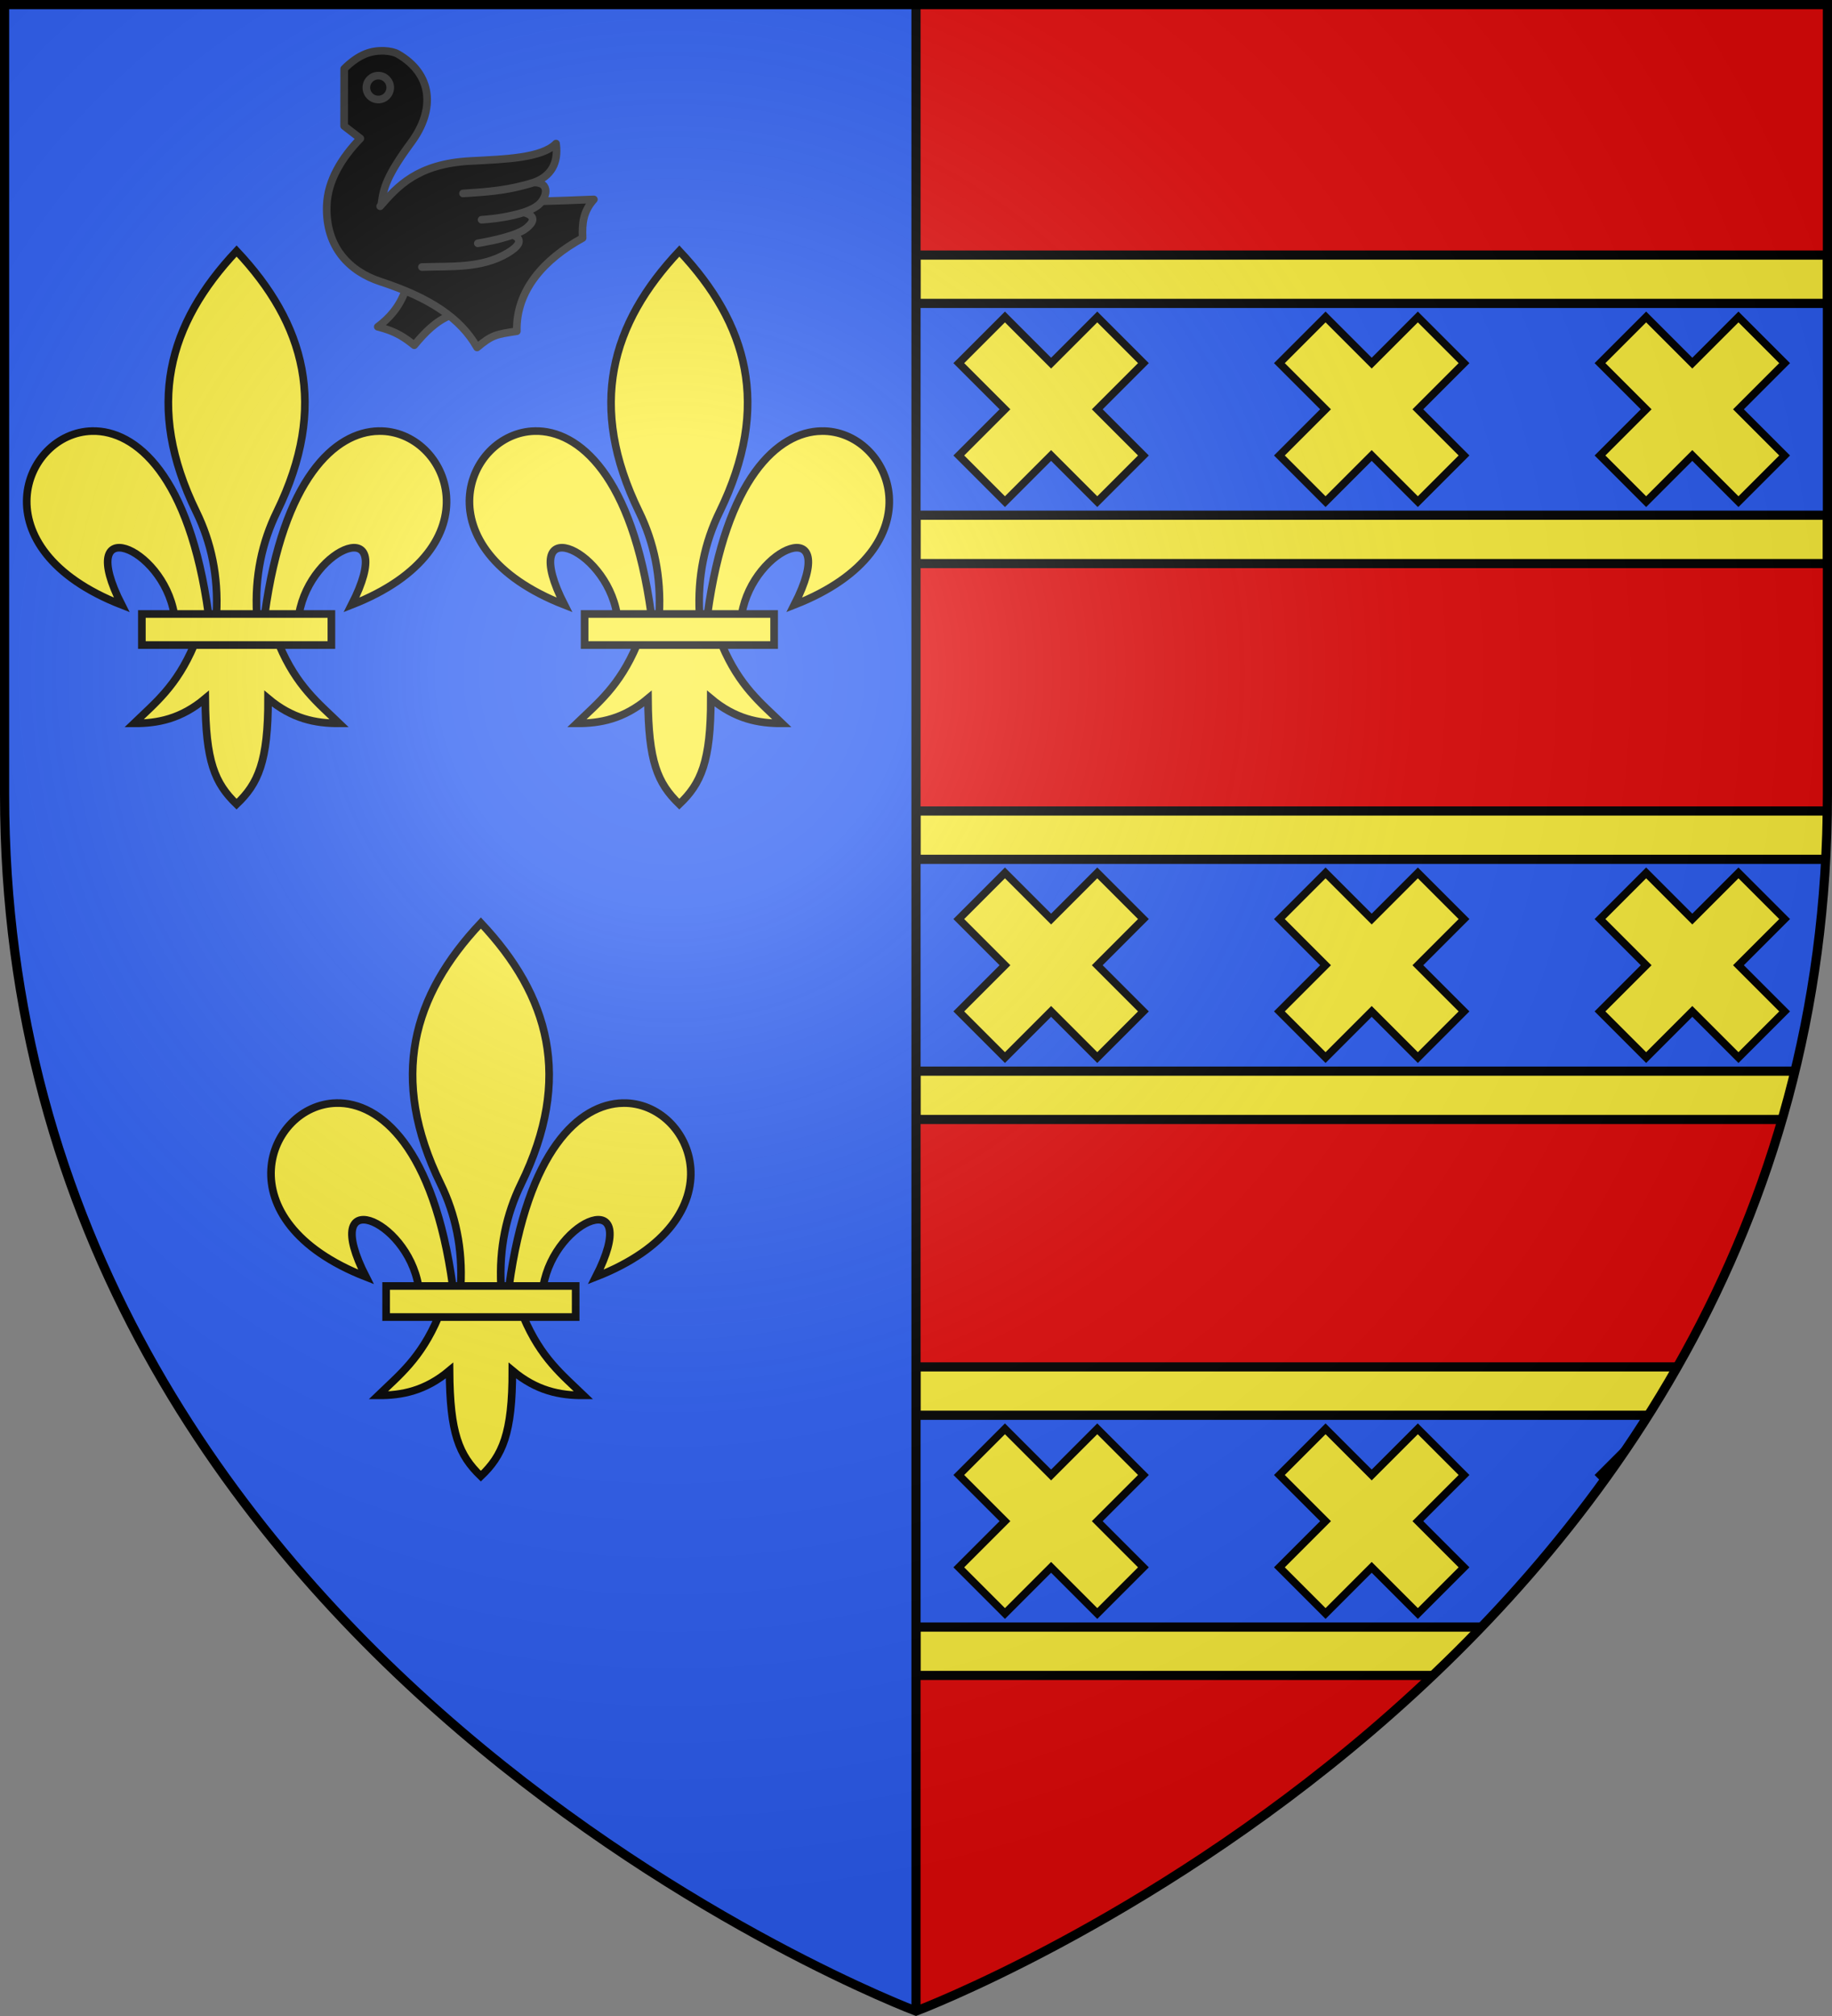 <svg xmlns="http://www.w3.org/2000/svg" xmlns:xlink="http://www.w3.org/1999/xlink" width="600" height="660" viewBox="-300 -300 600 660"><rect x="-300" y="-300" width="600" height="660" fill="#808080" stroke="none"/><radialGradient id="f" cx="-80" cy="-80" r="405" gradientUnits="userSpaceOnUse"><stop offset="0" stop-color="#fff" stop-opacity=".31"/><stop offset=".19" stop-color="#fff" stop-opacity=".25"/><stop offset=".6" stop-color="#6b6b6b" stop-opacity=".125"/><stop offset="1" stop-opacity=".125"/></radialGradient><clipPath id="a"><path d="M-298.5-298.5h597v258.503C298.5 246.206 0 358.398 0 358.398S-298.5 246.205-298.5-39.997z"/></clipPath><path fill="#e20909" d="M298.5-298.5H0v657S298.5 246.291 298.5-39.957z"/><g clip-path="url(#a)"><use xlink:href="#c" width="100%" height="100%" transform="translate(0 364)"/><use xlink:href="#c" width="100%" height="100%" transform="translate(0 182)"/><g id="c"><path fill="#2b5df2" d="M0-211.5h298.5v91H0z"/><path fill="#fcef3c" stroke="#000" stroke-width="3" d="M0-131.326h298.5v15.826H0zM0-216.5h298.5v15.826H0z"/><path id="d" fill="#fcef3c" stroke="#000" stroke-width="2.5" d="m164.366-196.232-15.116 15.116-15.116-15.116-15.116 15.116L134.134-166l-15.116 15.116 15.116 15.116 15.116-15.116 15.116 15.116 15.116-15.116L164.366-166l15.116-15.116z"/><use xlink:href="#d" width="100%" height="100%" transform="translate(-105)"/><use xlink:href="#d" width="100%" height="100%" transform="translate(105)"/></g></g><path fill="#2b5df2" d="M-298.5-298.5H0v657S-298.5 246.291-298.5-39.957z"/><path id="e" fill="#fcef3c" fill-rule="evenodd" stroke="#000" stroke-width="2.5" d="M-175.993-158.876c-14.272.268-31.206 15.549-37.276 59.886h11.199c3.826-22.274 32.857-33.634 17.218-2.982 47.926-18.713 31.882-57.335 8.859-56.904zm-93.89 0c-22.547.541-37.58 38.428 9.74 56.905-15.64-30.653 13.371-19.293 17.198 2.98h11.218c-6.194-45.241-23.71-60.231-38.155-59.885zm47.375-58.945c-22.36 23.75-30.142 50.695-13.198 85.377 4.904 10.038 7.255 21.157 6.599 33.454h13.198c-.656-12.297 1.695-23.416 6.6-33.455 16.943-34.681 9.161-61.625-13.199-85.376zm-31.028 118.834h62.072v10.163h-62.072zm17.098 10.154c-5.727 13.527-12.806 19.004-19.678 25.65 7.703.036 15.38-1.444 23.337-8.123.136 20.607 3.104 27.652 10.26 34.575 7.073-6.707 10.342-13.945 10.318-34.575 7.957 6.679 15.614 8.159 23.317 8.124-6.872-6.647-13.931-12.126-19.658-25.651z"/><use xlink:href="#e" width="100%" height="100%" transform="translate(145)"/><use xlink:href="#e" width="100%" height="100%" transform="translate(80 220)"/><g stroke="#313131" stroke-linecap="round" stroke-linejoin="round" stroke-width="2.5" transform="translate(-2.5)"><path d="M-164.674-205.088c-2.065 5.702-5.358 9.28-9.098 12.074 6.14 1.51 9.042 3.746 11.944 6.037 3.405-4.08 6.977-7.881 12.056-9.894v-8.05z"/><path d="M-184.767-277.477c2.288-2.292 4.54-3.879 6.92-4.863 3.977-1.643 8.718-1.08 10.605 0 11.397 6.522 12.41 18.125 4.465 28.9-7.963 10.802-9.153 14.98-9.767 19.956 21.935 0 44.372-.168 69.544-1.23-3.46 3.913-3.907 7.658-3.684 12.633-12.614 6.931-21.879 17.16-21.544 30.52-6.865 1.007-8.204 1.286-13.027 5.311-5.47-9.726-15.684-16.321-31.702-21.577-9.88-3.241-17.976-11.068-17.526-24.819.275-8.385 5.024-15.82 10.996-22.024l-5.303-4.08z"/><ellipse cx="-173.604" cy="-271.328" rx="3.907" ry="3.913"/><path d="M-172.99-232.478c5.637-6.429 12.107-13.903 29.581-14.813 11.499-.6 23.33-.95 28.019-5.702.893 6.317-1.619 10.733-7.312 12.745-7.758 2.46-15.237 3.13-23.163 3.577 6.015-.484 13.34-.483 23.163-3.577 5.749-.112 4.167 5.143 1.619 7.267-5.114 4.262-18.698 4.919-18.698 4.919 4.617-.292 9.18-1.04 13.797-2.412 4.521 1.285 2.982 3.475.826 5.207-3.77 3.029-15.85 4.919-15.85 4.919 3.23-.608 5.913-.925 11.427-2.746 4.018 1.621 1.409 4.094-1.66 5.932-8.603 5.153-18.81 4.248-28.075 4.584"/></g><path fill="none" stroke="#000" stroke-width="3" d="M0 358.398V-298.5"/><path fill="url(#f)" d="M-298.5-298.5h597v258.543C298.5 246.291 0 358.5 0 358.5S-298.5 246.291-298.5-39.957z"/><path fill="none" stroke="#000" stroke-width="3" d="M-298.5-298.5h597v258.503C298.5 246.206 0 358.398 0 358.398S-298.5 246.205-298.5-39.997z"/></svg>